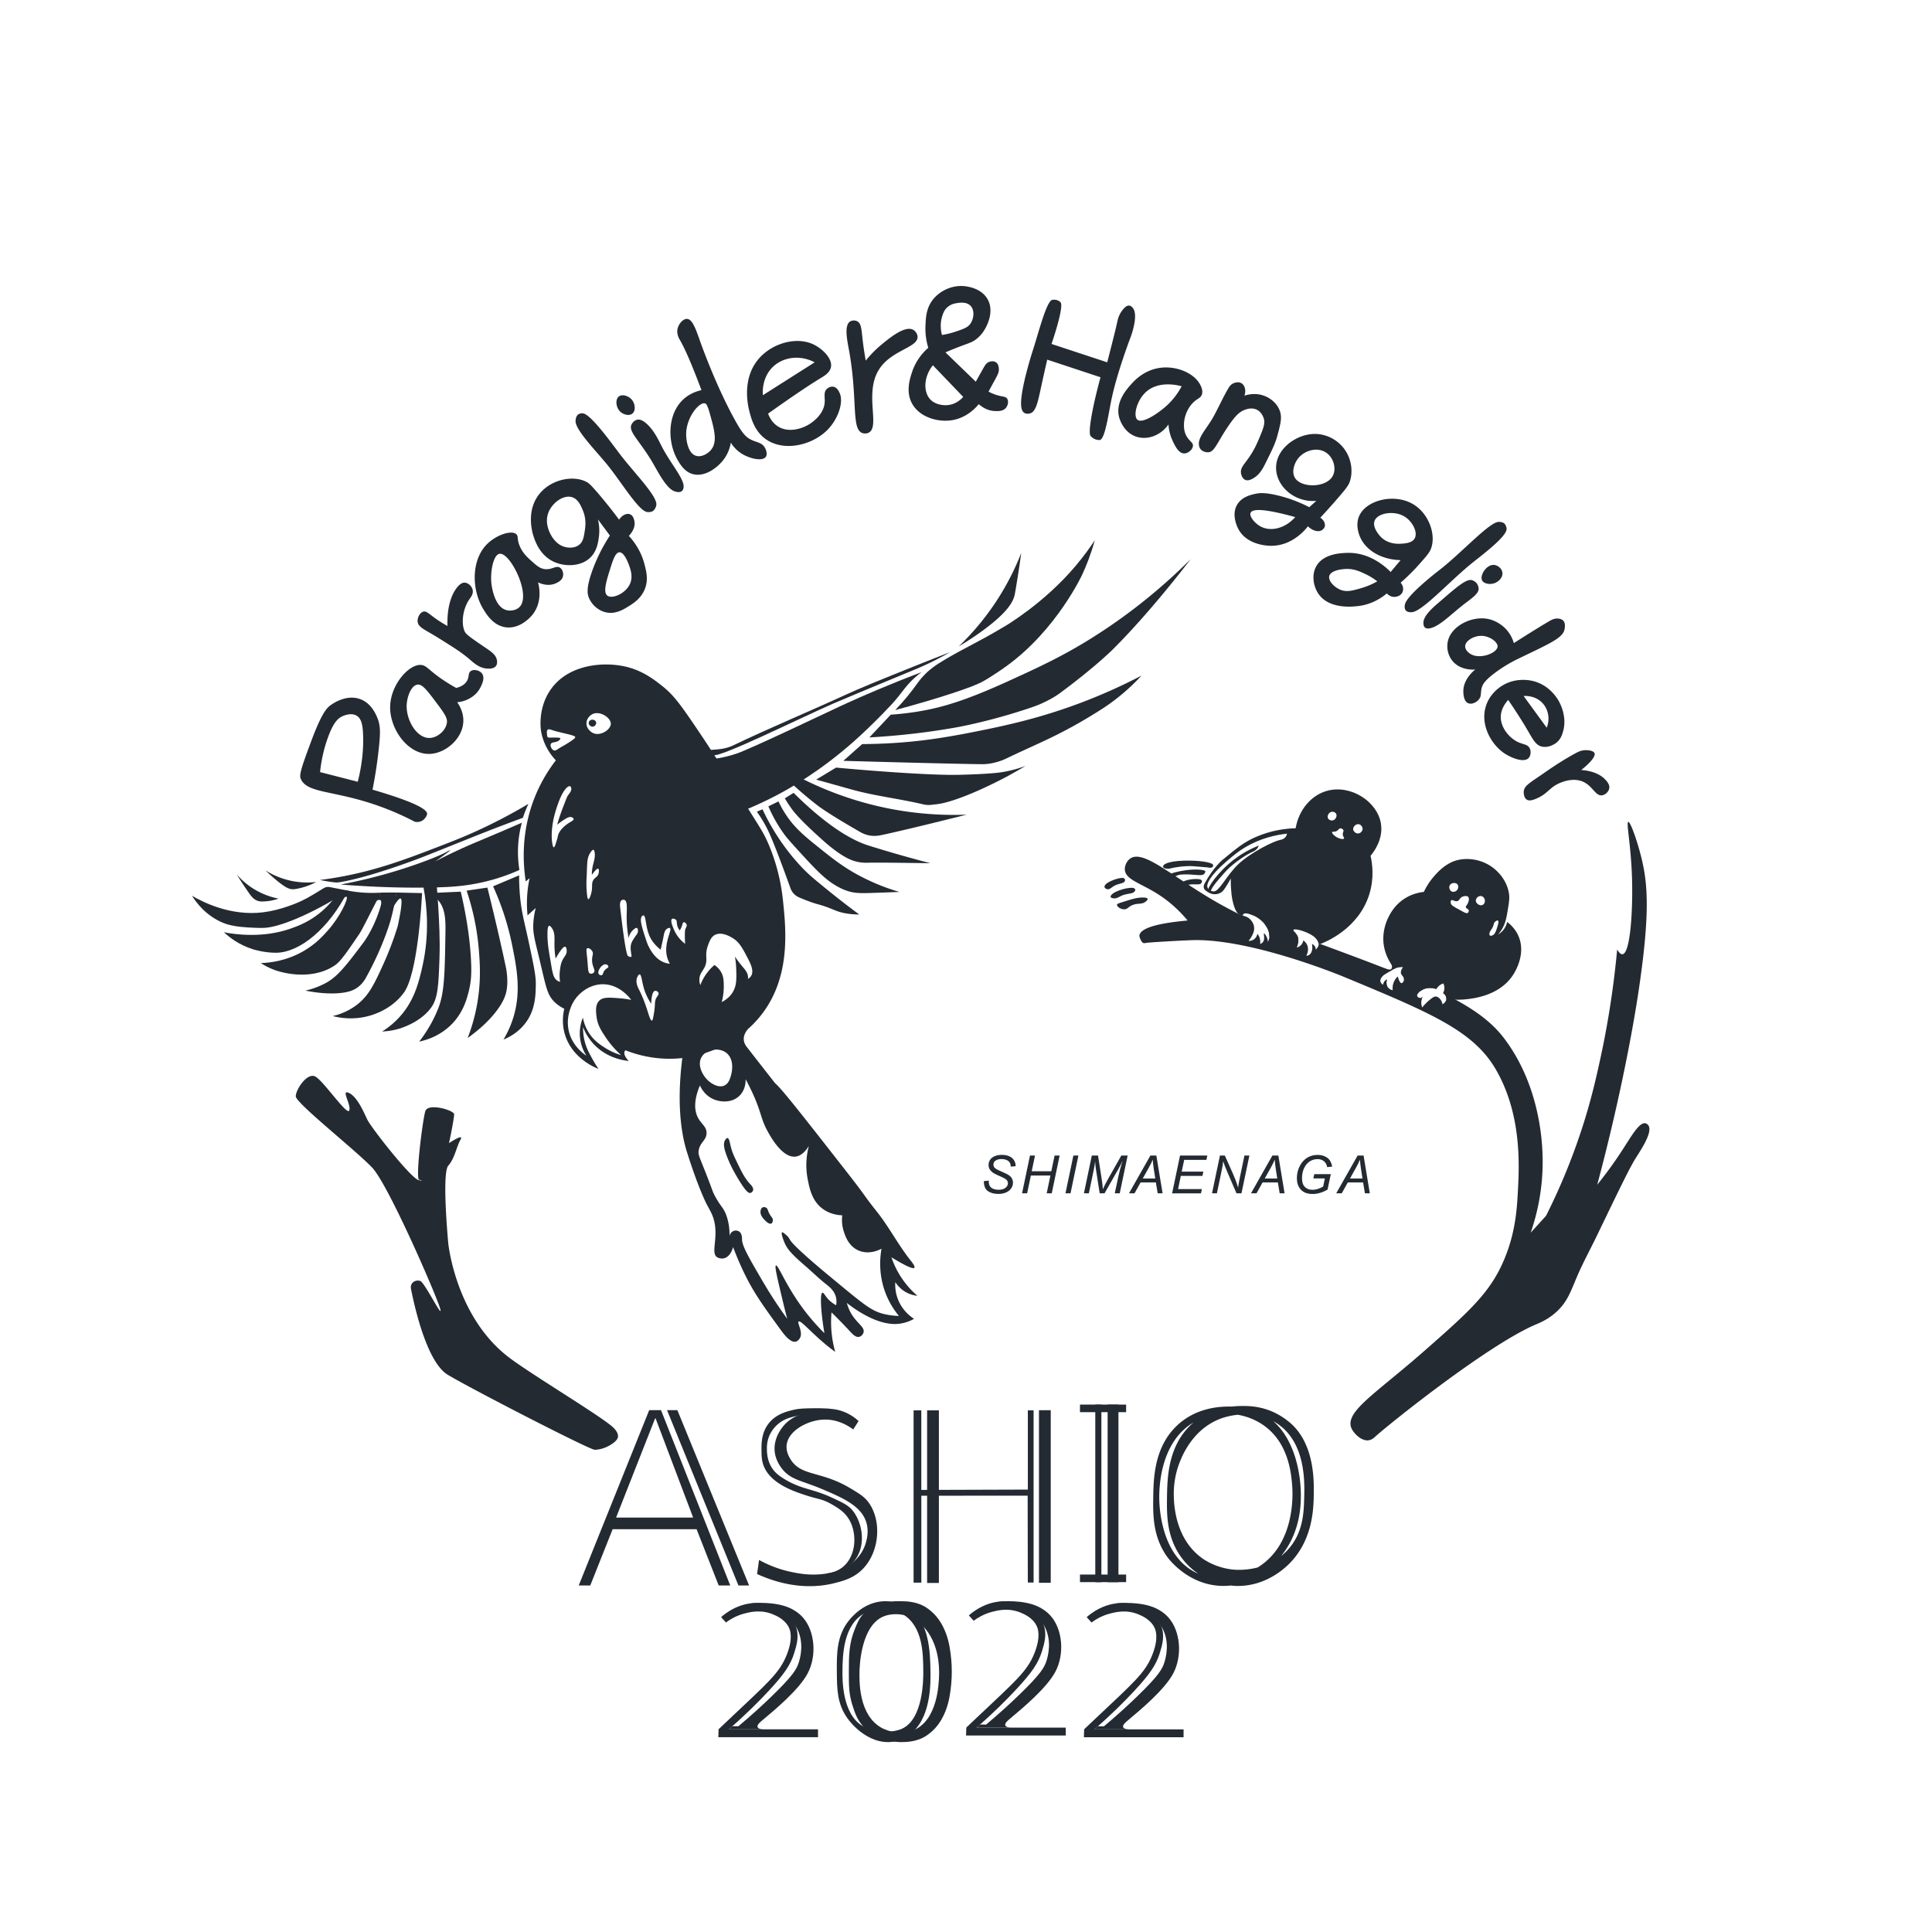 <svg xmlns="http://www.w3.org/2000/svg" viewBox="0 0 841.89 841.89"><defs><style>.cls-1{fill:#242a32;stroke-width:0}</style></defs><g id="_ベース" data-name="ベース"><path d="M137.33 469.07c-3.56-1.73-8.44 5.73-8.44 8.67s26.22 23.56 33.33 31.11c7.11 7.56 28 55.78 29.56 61.33 1.56 5.56-6.67-11.33-8.67-12-2-.67-4.59.75-4 3.56.59 2.8 6.01 31.31 16 37.33s61.78 32.67 64 32.67c4.24 0 7.78-2.67 7.78-2.67 1.99-1.38 2.32-2.4 2.4-2.98.05-.35.21-2.02-2.4-4.35-5.75-5.12-35.98-23.2-45.33-30.4-22.19-17.08-25.94-47.05-26.22-49.56 0 0-2.89-30.53 0-33.82s3.56-8.27 5.33-11.33-5.11 1.56-5.11 1.56c-.44 2.93 2.44-10.93 2.33-12.67s-11.44-5.07-12.56-1.29-4.05 26.72-2.89 29.73c.03.09 3.42 1 .04.3s-20.84-22.99-22.49-26.52-4.44-9.96-8-11.51 1.1 5.03.22 7.63-11.33-13.05-14.88-14.78ZM404 614.58h5.13v75.2H404v-75.2ZM452.74 614.52h5.13v75.2h-5.13v-75.2ZM339.04 620.54c-2.6 2.22-3.67 4.78-3.92 5.42-.97 2.46-.95 4.55-.92 5.83.03 1.29.13 4.31 1.83 7.29 1.46 2.56 3.52 4.07 5.75 5.42 7.67 4.63 11.94 4.06 20.5 8 4.86 2.24 7.29 3.36 9.17 5.62 4.65 5.64 6.23 16.33.21 22.75-4.12 4.39-9.9 4.78-11.73 4.82 1.73-.17 4.75-.73 7.4-2.91 5.9-4.87 6.3-14.84 2.5-20.92-1.99-3.19-4.86-4.87-7.38-6.33-3.99-2.33-6.07-2.25-10.83-3.79-5.47-1.77-15.8-5.12-18.83-12.96-.91-2.34-.93-4.5-.96-6.5-.04-2.95-.1-7.72 2.97-11.79 3.23-4.3 8.17-5.47 10.91-6.12 2.61-.62 4.82-.65 8.88-.71 3.22-.05 5.9.11 7.76.27-6.02 1.02-11.18 2.12-15.34 3.11-2.8.66-5.43 1.34-7.96 3.5ZM144.27 307.15c1.3-.92 6.97-4.63 12.73-2.49 4.7 1.75 6.68 6.36 7.33 7.89 1.5 3.49 1.43 6.59.89 12.11a198.49 198.49 0 0 1-2.89 19.44c19.85 5.8 23.99 8.9 23.78 10.67-.08.65-.89 2.26-2.44 3.01-1.15.55-2.29.43-2.9.32-3.79-1.99-9.99-5-18-7.67-18.41-6.14-29.22-4.79-31.78-11.22-.71-1.8.97-6.34 4.33-15.44 4.84-13.09 7.02-15.27 8.94-16.62Zm4.73 5.07c-1.97.99-3.76 2.84-6 8.89-1.31 3.53-2.84 8.72-3.52 15.34 5.47 1.4 10.94 2.81 16.41 4.21 2.24-8.74 2.5-15.7 2.33-20.33-.15-4.35-.7-7.18-2.78-8.44-2.56-1.56-6.04.13-6.44.33ZM198.78 299.78c1.65-.41 3.61-1.23 4.67-3 1.11-1.85.45-3.45 1.67-4.33 1.28-.92 3.78-.43 4.89 1 1.51 1.96-.1 5.04-.78 6.33-1.51 2.88-3.96 4.23-4.91 4.74-1.9 1.01-3.72 1.37-5.09 1.48 1.04 1.49 2.83 4.55 2.67 8.44-.31 7.41-7.54 13.66-14.33 14.07-9.66.59-17.71-10.68-17.56-20.51.15-9.77 8.4-18.88 13.67-18.22 2.5.31 3.37 2.7 11 7.56 1.7 1.08 3.14 1.9 4.11 2.44Zm-16.89-1.45c-2.74.42-4.49 5.21-4.67 8.78-.33 6.53 4.3 14.56 9.92 14.47 3.43-.05 7.16-3.2 7.61-6.68.27-2.14-1.29-4.28-4.42-8.46-4.21-5.63-6.32-8.44-8.44-8.11ZM182 270.89c.24 2.55 3.06 3.37 9.22 7.22 6.63 4.14 9.95 6.21 13.44 9.22 1.84 1.58 4.18 3.78 7.56 4 .76.05 2.9.21 3.89-1.11.69-.92.51-2.11.44-2.52-.43-2.56-2.88-3.99-5.88-6.04-5.01-3.42-7.52-5.13-8.13-6.42-1.74-3.67-.81-10.1 2.02-14.13.57-.8 1.72-2.22 1.44-3.89-.28-1.68-1.95-3.34-3.67-3.33-.43 0-1.81.11-3.67 2.78-3.44 4.94-3.8 11.9-3.68 16.11a53.94 53.94 0 0 1-6.21-4c-2.15-1.6-3.06-2.53-4.21-2.28-1.49.33-2.75 2.52-2.57 4.39ZM226.25 237.37c1.22 3.37 3.51 5.44 5.08 6.85 2.48 2.24 3.91 3.53 6.11 3.78 3.15.36 4.84-1.75 6.57-.63 1.14.74 1.6 2.44 1.31 3.74-.41 1.88-2.3 2.71-3.21 3.11-3.35 1.48-6.78-.02-7.67-.44.23.75 2.33 8.01-2.33 14-.4.51-5.19 6.48-11.78 5.56-5.4-.76-8.34-5.62-9.78-8-5.08-8.4-5.25-21.31 1.67-28.22 4-4 10.65-6.26 12.78-4.33.93.85.25 1.83 1.25 4.59Zm-8.54 3.95c-2.72.4-4.09 7.61-3.6 12.68.09.89 1.13 10.53 6.67 11.89 1.83.45 4.35.04 5.78-1.56 4.86-5.47-4.3-23.67-8.84-23.01Z" class="cls-1"/><path d="M269.78 226.44c1.33-2.03 3.37-2.9 4.78-2.33 1.43.58 1.78 2.45 1.89 3 .63 3.29-2.03 6-2.43 6.39 2.32 2.53 5.28 6.58 6.76 12.16.86 3.24 1.83 6.93.22 11-1.62 4.09-4.92 6.18-6.71 7.31-2.59 1.64-6.19 3.91-10.52 2.8-3.35-.86-6.06-3.48-7.22-6.44-.57-1.46-1.21-4.12 1.67-12 1.38-3.76 3.67-9.05 7.54-14.97-1.74-2.34-3.47-4.69-5.21-7.03.41 1.69.84 4.32.44 7.47-.28 2.21-.78 6.12-3.55 8.97-3.92 4.04-10.76 4.3-15.67 2.22-6.22-2.63-8.35-8.63-9.11-10.78-.44-1.24-3.96-11.71 2.78-19.44 5.38-6.17 14.79-7.75 20.33-4.67.78.43 1.6 1.02 5.44 5.56 3.76 4.43 6.65 8.21 8.56 10.78Zm-20.45-9.77c-3.65-1.18-8.3 2.18-10.11 6.11-2.64 5.74 1.42 11.3 1.78 11.78.7.92 2.4 3.18 5.46 3.85.57.13 3.69.81 5.99-1.07 1.62-1.33 1.92-3.19 2.33-5.78.31-1.94.81-5.32-.78-9.11-.87-2.09-2.07-4.94-4.67-5.78Zm20.56 24c-1.77.09-2.86 3.59-4 7.22-1.66 5.32-3.18 10.19-1.22 11.67 2.1 1.58 8.02-.89 9.89-5.22 1.31-3.04.24-6.08-.44-8-.25-.7-2.05-5.78-4.22-5.67ZM250.81 183.4c-.23 3.84 9.07 13.26 13.85 19.15 6.1 7.51 13.58 20.04 17.33 20.56 1.58.22 2.56-.44 2.56-.44s1.07-.72 1.43-2.48c.77-3.75-9.35-13.8-15.76-22.18-3.44-4.5-12.76-17.59-16.22-17.89-1.24-.11-2 .44-2 .44-1.06.77-1.16 2.31-1.19 2.85ZM275.56 180.22c-1.48 1.2-3.99.41-5.33-.89-1.84-1.78-2.22-5.27-.56-6.56 1.52-1.17 4.38-.24 5.78 1.56 1.3 1.68 1.7 4.6.11 5.89ZM277.67 182.89c-1.54.32-2.38 1.88-2.44 2-1.66 3.18 3.57 7.09 9.33 17 2.43 4.19 5.95 11.15 9.51 12.24.54.17 2.09.64 3.04-.13.66-.53.75-1.43.78-1.75.36-3.47-5.55-10.11-9.34-17.36-1.54-2.96-3.47-7.41-7-10.44-1.08-.93-2.46-1.85-3.89-1.56ZM296.34 148.27c-.39-.67-1.55-2.61-1.12-4.85.43-2.25 2.41-4.52 4.14-4.46 2.42.08 3.94 4.7 5.89 10.22 0 0 7.1 20.16 16 35.61 2.47 4.28 3.95 5.65 5.54 6.55 2.62 1.48 4.9 1.3 6.33 3.44.79 1.19 1.38 3.19.56 4.33-1.45 2-6.86.78-10.33-1.33-2.61-1.59-4.13-3.67-4.89-4.89-.27 1.64-.94 4.27-2.78 6.89-2.81 4-8.6 8.3-13.89 6.78-3.55-1.02-5.41-4.24-6.56-6.22-4.44-7.69-4.54-20.02 2.75-26.51 2.66-2.36 5.63-3.36 7.69-3.83-4.14-11.01-7.14-17.97-9.33-21.73Zm10.88 27.51c-2.59-.71-8.22 6.21-8.22 13.44 0 2.81.85 8.34 4.29 9.4 2.27.7 5-.76 6.49-2.51 3.01-3.55 1.48-8.97-.56-16.22-1.01-3.6-1.56-3.99-2-4.11ZM338.78 185.67c4.7 3.16 10.92 1.18 14.33-1.11.84-.57 5.65-3.79 6.22-8.78.29-2.54-.61-4.69.89-6.22.76-.78 2-1.27 3.11-1 1.62.39 2.36 2.24 2.67 3 1.6 3.98-.84 11.26-5.67 16-6.53 6.42-18.71 9.46-26.67 3.78-4.92-3.52-6.32-9.01-7.11-12.11-.51-2.01-3.78-14.84 4.89-23.78 5.97-6.16 15.96-8.78 23.11-5.33 3.77 1.82 8.21 6.03 7.56 9.78-.42 2.4-2.8 3.83-4 4.56-5.85 3.55-13.34 8.62-23.4 15.77.49 1.36 1.61 3.8 4.07 5.45Zm-1.89-25.89c-5.03 4.74-4.54 11.53-4.46 12.44 7.52-4.78 15.05-9.55 22.57-14.33-6.18-3.28-13.51-2.45-18.11 1.89ZM370.43 140.1c-2.65 1.7-1.27 8.13-.52 12.23 4.04 21.96.82 35.04 6.12 36.45.21.06 1.25.31 2.33-.15 5.45-2.35-1.9-17.09 4.63-27.55 5.43-8.7 17.44-9.57 16.83-14.58-.14-1.19-.96-2.24-1.83-2.75-3.55-2.07-10.26 3.45-13.67 6.25a49.141 49.141 0 0 0-7.07 7.15c-.72-4.06-1.16-7.41-1.43-9.81-.44-3.96-.55-6.43-2.25-7.33-.93-.5-2.26-.47-3.15.1ZM433.33 179.11c-3.29-.2-5.68-1.98-6.83-3-.97 1.21-5.27 6.31-12.5 7.11-5.98.67-13.64-1.65-16.72-7.67-2.56-5-.84-10.33.11-13.28 1.82-5.63 5.32-9.15 7.11-10.72-.64-2.13-1.4-5.49-1.22-9.61.15-3.46.32-7.29 2.83-10.83 3.16-4.45 9.21-7.3 15.16-6.28 1.29.22 6.6 1.11 9.11 5.61 3.12 5.58-.66 12.06-1.26 13.08-.44.75-1.63 2.74-3.91 4.42-1.64 1.21-2.85 1.52-6.33 2.83-1.59.6-3.97 1.52-6.89 2.78 4.41 4.26 8.81 8.52 13.22 12.78.66-1.2 1.73-3.11 3.11-5.56.92-1.63 1.47-2.57 2.63-3.04.16-.06 1.85-.72 3.12.2 1.08.79 1.16 2.23 1.19 2.83.08 1.51-.49 2.54-2.17 5.61-.32.58-1.1 2.01-2.33 4.28.88.48 2.22 1.12 3.94 1.61 2.36.67 3.47.48 4.13 1.41.77 1.07.44 2.92-.47 4.04-1.31 1.62-3.65 1.47-5.06 1.39Zm-20.44-45.28c-1.45 1.27-1.95 2.79-2.34 4.05-1.03 3.32-.54 6.34-.08 8.09 1.5-.23 3.69-.67 6.23-1.55 3.32-1.15 4.99-1.72 6.12-3.31 1.55-2.17 2.02-5.91.07-7.89-1.79-1.82-4.81-1.32-6.06-1.11-.84.14-2.47.43-3.94 1.72Zm-6.39 25.34c-4.17 5.32-4.14 11.81-1 15 2.58 2.61 6.68 2.42 7.11 2.39 4.21-.26 6.68-3.1 7.11-3.61-4.41-4.59-8.81-9.19-13.22-13.78ZM458.56 130.67c-2.51.39-5.96 14.22-8.56 22.22 0 0-5.99 18.5-4.94 24.61.08.48.31 1.81 1.33 2.44 1.04.64 2.36.23 2.56.17 2.53-.8 3.34-5.07 4.81-11.86.56-2.61 1.43-6.58 2.58-11.53 7.74 2.56 15.48 5.11 23.22 7.67-3.77 13.85-5.5 24.29-4.31 25.61.82.91 1.81 1.34 1.81 1.34s1.06.46 2.1.41c2.31-.11 3.85-11.21 5.08-17.25 2.27-11.16 7.59-25.35 8.5-27.75 0 0 3.45-9.11 1-12.42-.21-.28-.8-1.08-1.69-1.17-1.19-.12-2.2 1.09-2.81 1.83-1.73 2.13-2.2 4.43-2.25 4.67-.71 3.42-2.34 9.76-4.5 18.22-8.09-2.67-16.19-5.33-24.28-8 3.28-9.65 4.98-17.03 3.95-18.12-.46-.49-1.01-.77-1.01-.77s-1.11-.57-2.61-.33ZM515.92 185.25c.01.97.04 2.62.92 4.42 1.24 2.54 3.02 2.96 3 4.5-.02 1.63-2.02 3.43-3.83 3.42-2.52-.03-4.13-3.55-5.17-5.83a18.74 18.74 0 0 1-1.65-6.82c-3.4 4.87-9.22 6.97-14.1 5.32-5.87-1.98-7.41-8.35-7.5-8.75-1.46-6.51 3.31-11.82 5.42-14.17 1.42-1.58 5.47-5.96 12.17-7 7.31-1.13 14.79 2.18 17.5 6.75.45.75 1.79 3.02.99 4.99-.47 1.17-1.38 1.45-2.57 2.34-3.4 2.55-5.22 7.09-5.17 10.83Zm-16.84-14.17c-3.84 3.73-5.35 10.25-3.42 11.83 2.23 1.83 9.1-2.85 12.67-6.08 3.36-3.05 5.4-6.27 6.58-8.5-.59-.18-9.95-2.95-15.83 2.75ZM540.83 166.92c-1.52-.81-3.39.11-3.5.17-1.07.54-1.63 1.42-1.83 1.75-2.4 3.85-5.09 10.05-7.32 13.78-2.52 4.22-5.97 7.85-5.76 10.97.02.35.09 1.36.8 2.2.94 1.11 2.51 1.34 3.28 1.3 2.77-.13 3.78-4.1 8.75-11.42 3.17-4.67 5.01-6.36 7.42-7.17.92-.31 2.92-.94 4.92 0 2.31 1.09 3.03 3.55 3.17 4.08.39 1.48.2 2.96-1.33 6.67-1.61 3.89-2.71 6.53-5.1 9.99-2.27 3.28-3.83 4.6-3.57 6.84.02.16.31 2.36 1.87 3.03 1.31.57 2.77-.26 3.6-.75 2.67-1.57 3.99-4.03 5.26-6.58 2.81-5.67 4.22-8.51 5.1-11.78 1.49-5.52 2.26-8.35.88-11.52-1.47-3.37-4.4-4.97-5.21-5.39-4.63-2.44-9.17-.95-10-.67.89-2.35.11-4.69-1.42-5.5ZM588 210.33c-.66 1.72-2.56 3.92-6.33 8.25-2.61 3-4.83 5.4-6.33 7 1.56 1.04 2.3 2.64 1.92 3.92-.3.99-1.18 1.49-1.42 1.62-1.6.82-3.96.11-5.91-1.78-.74.99-6.6 8.57-16.08 8.5-1.45-.01-10.02-.25-13.94-6.8-.25-.42-3.65-6.29-.81-11.12 2.04-3.46 6.07-4.33 8-4.75 1.71-.37 4.13-.6 9.5.67 3.48.82 8.36 2.3 13.92 5.17 1.03-.92 2.06-1.83 3.08-2.75-9.27.75-16.92-5.92-17.5-13.5-.68-8.89 8.64-15.57 16.67-15.67 4.74-.06 9.73 2.17 12.92 6.42 3.44 4.59 3.99 10.49 2.33 14.83Zm-22.25-10.66c-1.78 2.21-3.01 5.95-1.5 8.5 2.72 4.6 13.87 4.5 16.58-.92 1.48-2.96.43-7.44-2.58-9.75-3.87-2.97-9.68-1.34-12.5 2.17Zm-20.76 23.74c-.77 1.57 1.77 4.55 4.17 5.92 4.35 2.47 10.76 1.09 15.25-4-14.46-4.01-18.66-3.48-19.42-1.92ZM618.23 246.13a86.532 86.532 0 0 1-7.9 7.79c1.13 1.21 1.42 2.92.75 4.25-.85 1.69-2.82 1.89-3.17 1.92-2.08.17-3.43-1.32-3.58-1.5-1.96 1.64-5.48 4.11-10.42 5.17-1.07.23-14.23 2.86-19.5-5.17-2.04-3.11-2.94-7.88-.92-11.67 3.07-5.75 11.09-5.94 13.75-6 9.91-.24 16.88 6.42 18.75 8.33 1.44-1.72 2.89-3.44 4.33-5.17-8.59-.21-15.6-4.47-17.92-10.75-.34-.92-1.79-4.83-.08-8.58 3.14-6.91 15.44-9.97 23.67-4.92 6.82 4.19 9.83 13.34 7.58 19.25-.69 1.83-2.25 3.57-5.35 7.05Zm-5.95-20.88c-4.55-2.97-11.91-1.79-13.28 1.67-1.18 2.96 2.38 6.7 2.67 7 3.28 3.38 7.81 3.07 8.92 3 1.77-.12 4.69-.31 5.83-2.25 1.56-2.64-.88-7.29-4.13-9.42Zm-25.27 22.67c-2.07.01-7.1.54-7.76 3.08-.56 2.18 2.31 5.04 5.08 6.08 2.58.96 4.93.31 8.42-.67 3.24-.9 5.75-2.14 7.42-3.08-1.14-.88-2.87-2.08-5.17-3.17-2.26-1.07-4.77-2.26-7.99-2.24ZM652.89 227.44c-4.07.32-15.98 13.38-25.14 20.56-1.88 1.47-14.79 11.41-15.55 15.46-.08.44-.32 1.71.39 2.54.73.86 2.11.79 2.6.77 4.52-.21 16.62-13.63 26.31-21.44 4.21-3.4 15.36-11.68 15.01-14.99-.16-1.53-1.01-2.26-1.01-2.26s-.9-.77-2.61-.64ZM651 246.17c1.6.11 3.37 1.44 3.67 3.25.36 2.2-1.64 4.02-3.33 4.67-2.02.77-4.74.31-5.5-1.17-1.12-2.19 1.91-6.98 5.17-6.75ZM643.42 254.08s-.71-.85-1.92-1.25c-2.58-.86-7.55 3.73-14.42 9.62-2.44 2.09-6.78 5.77-6.81 8.89 0 .41-.02 1.56.73 2.16.21.17.89.64 2.58.18 4.11-1.11 9.13-6.35 14.42-10.43 3.07-2.37 6.51-4.57 6.33-6.83-.12-1.39-.91-2.34-.91-2.34ZM639.75 306.42c-1.98-.87-2.06-4.1-2.08-5-.13-5.01 3.94-8.65 5.17-9.67-.37.04-6.65.62-10.17-4.08-1.91-2.55-2.32-5.72-1.75-8.25 1.52-6.73 10.55-11.18 17.67-9.67 4.43.94 7.31 4.01 7.75 4.5 2.08 2.28 2.96 4.68 3.33 6 7.66-4.93 13.46-8.43 15.71-9.73.63-.37 2.17-1.23 3.95-.93.4.07 1.23.21 1.83.83 1.15 1.18.71 3.29.58 3.92-.79 3.79-6.98 6.33-20.31 12.79-1.26.61-5.16 2.52-9.61 5.79-4.84 3.56-5.71 5.33-6.08 6.58-.69 2.29 0 3.74-1.33 5.33-1.08 1.28-3.13 2.26-4.67 1.58Zm6-29.34c-3.38-.13-7.24 2.1-7.29 4.56-.03 1.78 1.93 3.08 2.21 3.26 4.13 2.66 11.63-.28 11.91-3.07.2-2.04-3.39-4.62-6.83-4.75ZM653.99 312.89c.2 4.49 3.9 9.02 8.03 10.71 1.95.8 3.7.84 4.53 2.4.73 1.37.51 3.44-.56 4.44-2.1 1.98-7.52-.16-10.67-2.33-5.76-3.99-10.54-12.74-7.67-20.89 1.71-4.86 5.42-7.42 6.44-8.11 6.49-4.35 13.49-2.49 14.44-2.22 5.98 1.69 9.22 6.08 10.56 8.33.52.89 3.85 6.71 2.11 13.22-.4 1.5-1 3.62-3 5.22-.14.11-3.11 2.42-6.33 1.67-3-.7-4.07-3.63-7.33-9-1.86-3.06-4.3-6.92-7.33-11.33-1.28 1.42-3.39 4.29-3.23 7.89Zm9.94-9.59c3.36 4.6 6.71 9.2 10.07 13.81 1.48-3.69.79-7.86-1.78-10.67-3.2-3.5-7.74-3.19-8.29-3.14ZM694.78 328.11c-.61-1.21-3.49-1.22-3.78-1.22-1.82 0-3.18.69-3.67.94-6.21 3.19-13.77 8.51-13.77 8.51-6.72 4.72-9.43 5.91-9.58 8.68 0 .14-.11 2.49 1.3 3.41 1.02.66 2.41.31 3.95-.32 4.59-1.87 5.6-4.2 8.79-6.07.49-.29 5.94-3.38 10.99-1.71 5 1.65 6.08 6.8 9.22 6.22 1.45-.27 2.82-1.66 3.03-3.1.21-1.47-.82-2.7-1.48-3.46-3.14-3.62-8.45-4.29-10.74-4.45.56-.43 6.79-5.34 5.74-7.44ZM316.02 496.72c-1.03 1.65-.46 4 .73 7.12 1.16 3.07 2.58 6.01 5 10 3.26 5.37 4.41 6.17 5.25 6 .53-.11 1.02-.63 1.17-1.17.29-1.09-.86-2.26-1.33-2.76-2.34-2.49-3.78-5.47-5.75-9.58-1.29-2.68-2.02-4.21-2.6-6.52-.45-1.82-.73-3.82-1.48-3.89-.45-.05-.85.61-.98.8ZM331.42 527.67c-.27 1.76 1.12 3.25 1.67 3.83.38.41 2 2.15 3 1.67.63-.3.69-1.33.69-1.42.05-1.06-.73-1.32-1.61-3.08-.7-1.39-.61-2.01-1.33-2.42-.04-.02-.87-.47-1.58-.08-.66.36-.79 1.19-.83 1.5ZM417.78 281.67A113.472 113.472 0 0 0 445 241c-.47 3.51-1.21 8.78-2.33 15.33-.32 1.88-.48 2.82-.58 3.18-.69 2.54-2.56 7.13-14.55 15.78-2.39 1.73-5.68 3.97-9.76 6.38ZM137.79 384.33c-1.71.93-4.17 2.04-7.29 2.73-1.55.34-2.34.51-3.33.42-1.22-.12-2.83-.59-7.5-4.57-1.04-.88-2.42-2.11-4-3.64 2.47 1.56 6.56 3.71 12.03 4.72 4.07.75 7.58.63 10.1.34ZM121.39 391.58c-2.28.81-4.21 1.07-5.52 1.17-1.51.11-2.48.17-3.59-.21-1.79-.62-2.8-1.98-3.87-3.5-1.5-2.13-3.29-4.8-5.23-7.99 1.38 1.6 3.23 3.43 5.65 5.15 4.78 3.41 9.51 4.78 12.56 5.39ZM139.42 383.46c.96-.12 2.41-.32 4.17-.58 18.51-2.82 32.35-8.08 48.08-14.15 5.91-2.28 11.28-4.36 18.42-7.72 8.2-3.85 15-7.63 20.19-10.72-.57 1.2-1.12 2.5-1.65 3.89-.28.74-.54 1.47-.78 2.19-.78.28-1.94.71-3.34 1.23-.72.27-5.7 2.12-11.17 4.25-7.27 2.84-18.2 7.28-28.06 11.19 0 0-21.77 8.65-36.64 11.29-.66.12-1.32.18-1.32.18l-.49.04c-.66.05-3.54-.31-7.42-1.08ZM329.83 353.71c2.85 4.03 4.61 7.55 5.67 9.96 3.27 7.42 8.94 23.33 8.94 23.33.13.37.46 1.26 1.22 2.17 1.02 1.21 2.24 1.75 2.83 2 4.64 1.99 7.39 2.72 7.39 2.72 7.53 2.02 8.05 3.5 13.72 4.28 2.03.28 3.73.33 4.83.33-3.56-2.62-8.66-6.47-14.67-11.39-4.14-3.39-6.27-5.11-8.39-7.17-1.47-1.43-7.22-7.11-12.97-16.11a94.809 94.809 0 0 1-6.12-11.17c-.82.35-1.64.69-2.46 1.04Z" class="cls-1"/><path d="M339.22 349.22c-1.46.72-2.93 1.44-4.39 2.17 1.3 3.01 3.36 7.16 6.56 11.67 1.57 2.22 3.84 4.69 8.37 9.64 7.27 7.95 10.68 11.08 15.13 13.58 1.79 1 3.06 1.52 4.17 1.89 3.47 1.15 6.23 1.09 10.78.94 5.46-.17 9.61-.34 12.08-.44a92.178 92.178 0 0 1-15.92-6.3c-8.18-4.14-13.25-8.25-21.21-14.67-5.69-4.59-8.86-7.68-11.79-11.92-1.79-2.59-3-4.92-3.78-6.56Z" class="cls-1"/><path d="M345.83 345.5c-1.28.8-2.56 1.59-3.83 2.39.65 1.1 1.63 2.68 2.94 4.5 1.04 1.44 3.51 4.73 13.56 13.72 1.49 1.33 6.06 5.39 10.5 7.72 1.2.63 2.62 1.25 4.39 1.67 2.28.53 4.09.46 4.72.44 3.5-.11 13.49.02 27.31.22-2.87-.75-7.12-1.88-12.25-3.33-7.46-2.12-13.63-4.03-15.06-4.5-4.95-1.62-15.67-6.33-32.28-22.83ZM355.67 339.72c5.17 1.44 10.33 2.89 15.5 4.33 10.24 2.86 20.9 4.01 31.24 6.48 2.15.51 4.11.09 4.37.07 0 0 2.02-.14 4.12-.62 11.71-2.71 28.49-11.93 28.5-11.93 1.74-.96 4.35-2.41 7.5-4.28-1.97.73-4.88 1.68-8.5 2.39-2.11.42-4.74.81-11.78 1.16-1.24.06-7.13.35-11.95.34-8.46-.02-26.61-.99-50.33-3.17l-8.67 5.22ZM375.71 324.25c-2.74 2.43-5.47 4.86-8.21 7.29 32.89.94 56.87 1.47 60.75 1.46 2.82 0 5.42-.75 5.42-.75 2.64-.65 4.51-1.56 5.25-1.92 13.39-6.46 22.72-9.77 39.08-20 2.68-1.68 4.17-2.68 5.67-3.75a90.62 90.62 0 0 0 13.75-12.17c-9.29 4.84-17.32 8.27-23.19 10.58-20.45 8.06-37.3 11.47-51.22 14.22-12.44 2.46-20.5 3.37-23.22 3.67-6.36.7-14.51 1.32-24.07 1.36ZM203.33 388.11c3.02-.44 6.04-.89 9.06-1.33.43 1.72 4.56 18.17 8.11 34.97 0 0 1.4 6.62-.19 11.61-.42 1.31-1.02 2.76-2.2 4.64-4.03 6.41-10.27 11.43-14.33 14.33a78.63 78.63 0 0 0 3.44-11.33c2.62-11.67 1.94-20.99 1.44-27.11a107.96 107.96 0 0 0-5.33-25.78Z" class="cls-1"/><path d="M214.89 386.22c3.78-1.59 7.56-3.19 11.33-4.78-.02 2.15.04 5.54.44 9.67.68 6.88 1.8 10.26 3.89 20.06 1.99 9.32 2.98 14.05 2.94 17.58-.06 5.05-.22 11.27-4.42 16.92-3.15 4.24-7.23 6.34-9.67 7.33 1.02-1.71 2.39-4.25 3.58-7.5 4.46-12.17 2.34-23.2.08-34.17-1.31-6.39-3.67-15.15-8.19-25.11ZM226.33 379.11c-.66-4.2-.98-9.56 0-15.61.29-1.79.66-3.45 1.08-5-6.44 2.8-11.69 5.04-15.36 6.58-4.37 1.84-6.28 2.62-9.31 3.97-5.64 2.52-10.14 4.79-13.08 6.33 2.7-1.88 4.43-3.16 5.49-3.97.38-.29 1.05-.8.99-.88-.08-.12-1.69.78-1.94.92-2.6 1.43-11.01 4.79-20.56 7.75-9.09 2.82-17.69 4.82-25.15 6.25 10.57.83 26.17 1.7 42.61 1.21 6.1-.18 12.61-.59 20.67-2.56a84.111 84.111 0 0 0 14.56-5ZM200.78 388.56c1.82 7.78 4.23 20.03 4.56 32.33.08 2.93.06 6.67-1.11 11.22-.84 3.29-2.3 8.73-6.89 13.67-5.3 5.71-11.77 7.5-14.67 8.11 4.42-5.69 6.93-10.98 8.38-14.69 2.65-6.78 2.79-15.51 3.06-32.98.08-5.29.05-11-3.89-14.67-1.37-1.28-2.85-1.96-3.9-2.34l14.45-.66Z" class="cls-1"/><path d="m184.5 386.42 5.83-.33c.18 2.12.42 5.2.64 8.91.4 6.71.82 14.13.53 22.75-.39 11.52-.66 17.36-3.72 21.47-3.6 4.82-8.99 7.16-10.61 7.86-4.31 1.87-8.2 2.32-10.67 2.42 1.66-1.03 4-2.67 6.42-5.08 7.56-7.55 9.65-16.48 11.26-23.83 2.91-13.24 2.01-25.23.32-34.17ZM142.36 386.53c-.65.12-1.1.39-1.25.47-3.2 1.89-6.3 3.98-9.67 5.56-1.86.87-9.08 4.06-16.89 5-14.22 1.71-26.31-4.55-30.89-7.22 1.79 2.86 6.06 8.77 13.78 11.89 4.34 1.76 10.67 1.9 12.22 2 0 0 2.67.17 5.22.11 6.45-.14 20.46-5.65 36.94-16.19-3.96-.8-6.91-1.36-8.06-1.58-.22-.04-.75-.15-1.42-.03Z" class="cls-1"/><path d="M97.58 406.25c2.21 2.06 6.42 5.46 12.67 7.42 0 0 5.06 1.59 10.25 1.5 10.09-.18 22.87-10.43 31.17-27.06-1.97 1.05-3.94 2.09-5.92 3.14-1.09 1.44-2.73 3.4-5 5.42-5.52 4.91-11.06 6.91-14.17 8-12.22 4.27-24.33 2.47-29 1.58Z" class="cls-1"/><path d="M149.68 391.38c.87-.67 1.21-.7 1.35-.6.9.65-2.76 8.65-8.28 14.81-2.12 2.37-5.16 5.71-10.17 8.67-7.47 4.41-14.74 5.28-18.92 5.42 1.4.91 3.46 2.09 6.1 3.05 1.13.42 15.14 5.31 26.15-2.05 2.46-1.65 5.17-5.62 10.58-13.58 1.35-1.99 3.39-6.31 7.75-14.75.74-1.43 1.34-2.6 1.74-3.38-4.7.31-9.56.07-14.51-.89-.24-.05-.47-.09-.71-.14-.36 1.15-.73 2.3-1.09 3.45ZM183.92 389.17c-.2 4.06-1.9 35.37-8 43.5-.76 1.02-1.58 1.92-1.58 1.92-5.28 5.79-11.88 7.65-13.83 8.17-6.91 1.85-12.73.73-15.5 0 2.56-.61 6.38-1.85 10.16-4.65 5.59-4.14 8.04-9.44 12.23-18.75 1.7-3.78 3.86-9.06 5.87-15.6 0 0 2.7-11.66 1.31-12.22-.36-.15-1.2.37-3.47 4.06.58-2.22 1.17-4.44 1.75-6.67 3.69.08 7.39.17 11.08.25Z" class="cls-1"/><path d="M165.75 392.25c.56.38.42 1.59.08 2.75-2.78 9.51-7.33 15.56-7.33 15.56-7.44 9.9-11.27 14.9-16.34 17.69a34.773 34.773 0 0 1-9.08 3.42c2.88.58 10.32 1.9 16.92.83 2.07-.34 3.82-.87 5.5-2 2.34-1.58 3.51-3.63 4.09-4.68 7.89-14.25 10.83-25.57 10.83-25.57.71-2.72 1.62-6.6 2.42-11.33-2.28.01-4.56.03-6.84.04-.8 1.29-1.6 2.58-2.41 3.88.38-.26 1.56-1 2.17-.58ZM345.33 341.75c4.36 4.02 8.23 7.16 11.17 9.42 0 0 4.45 3.45 18.25 11.33.71.41 2.18 1.23 4.25 1.58 2.04.35 3.7.08 4.58-.08 3.44-.65 17.95-4.06 37.67-9-7.94.3-17.31 0-27.67-1.58-18.85-2.89-33.93-8.97-44.5-14.33l-3.75 2.67ZM388.17 311.42c-3.11 3.31-6.22 6.61-9.33 9.92 15.63-.87 28.67-2.71 38.58-4.5 0 0 14.98-2.7 32.33-8.67 2.1-.72 4.37-1.63 6.83-2.92.73-.38 3-1.5 5.58-3.42 14.87-11.01 22.5-18.58 22.5-18.58 15.82-15.7 31.04-35.49 34.17-39.58-14.59 14.58-28.69 25.05-39.92 32.33-14.45 9.38-25.72 14.51-39.93 20.99-18.45 8.4-28.55 11.29-38.15 12.93-5.22.89-9.61 1.3-12.67 1.5Z" class="cls-1"/><path d="M403.04 293.88c-1.99 2-3.18 3.72-3.92 4.75-1.85 2.59-4.71 6.27-9 10.79 19.28-5.17 33.31-9.91 37.62-12.17 2.31-1.21 4.58-2.75 4.58-2.75s3.31-2.08 6.33-4.28c21.93-15.89 32.99-39.93 32.99-39.93 1.51-3.28 3.62-8.35 5.43-14.87-1.87 2.83-4.66 6.8-8.42 11.25-13.73 16.28-30.61 26.13-30.67 26.17-12.87 7.72-19.96 10.56-28.92 16.25-1.25.8-3.55 2.28-6.04 4.79ZM311.83 330.58c4.58 7.33 9.17 14.67 13.75 22 3.21-1.34 7.75-3.35 13.02-6.12 4.52-2.38 18.43-9.98 33.56-23.46 8.15-7.26 14.3-13.88 14.33-13.92 5.41-5.41 6.69-8.27 10.25-11.96 1-1.04 2.6-2.57 4.83-4.21-2.36.89-5.75 2.19-9.81 3.81-13.17 5.26-22.95 9.79-25.44 10.94-8.88 4.14-39.14 18.61-45.33 20.72-3.04 1.04-6.11 1.67-6.11 1.67-1.26.26-2.32.43-3.06.53ZM308.28 326.83c.88 0 2.24-.05 3.89-.25 0 0 3.79-.08 7.28-1.75 16.06-7.69 32.52-14.5 48.7-21.92 7.19-3.29 14.61-6.28 29.47-12.26 6.51-2.62 12.11-4.81 16.43-6.49-1.72 1-4.25 2.41-7.38 3.96-3.87 1.92-6.87 3.16-7.86 3.57-20.75 8.6-31.13 12.89-35.64 14.86-14.47 6.31-50.06 24-52.25 22.44-.38-.27-.83-.67-.83-.67-.76-.61-1.38-1.13-1.81-1.5Z" class="cls-1"/><path d="M235.73 318.31c-.11-.71-1.43-10.07 4.49-18.19 7.84-10.75 22.86-11.78 32.22-9.67 7.45 1.68 12.48 5.62 15.84 8.25 4.85 3.8 7.6 7.38 14.49 17.52 8.37 12.31 11.82 18.07 23.33 36.33 5.37 8.52 6.54 10.31 8.22 14 1.21 2.65 5.44 12.31 6.83 25.47 1.42 13.43 3.73 35.23-10.94 52.09-12.74 14.64-30.6 16.72-33.33 17-10.96 1.11-19.72-1.62-24.33-3.44-.15.14-.26.3-.33.44-.52 1.05.25 2.7 1.78 4.22-2.34-.24-9.33-1.25-14.94-7-2.72-2.78-4.2-5.73-5-7.78-.03 3.6.68 6.33 1.28 8.06.74 2.12 1.7 3.85 2.83 5.89 1.01 1.81 1.93 3.26 2.61 4.28-1.43-.55-11.64-4.7-14.67-15.22-1.32-4.6-.77-8.64-.22-11-1.01-.48-2.49-1.31-3.96-2.66-3.43-3.15-3.87-6.39-6.48-17.34-2.49-10.45-3.39-12.91-3-17.89.2-2.53.64-4.6 1-6-1.19 1.07-2.37 2.15-3.56 3.22-.23-2.2-.34-4.74-.22-7.56.14-3.31.59-6.23 1.11-8.67-.56.48-1.11.96-1.67 1.44-1.14-7.29-2.24-21.29 3.93-36.72 2.7-6.74 6.11-12.08 9.18-16.06-1.64-1.73-5.42-6.2-6.49-13.03Zm2.94-.35c-.5.4-.39 1.31-.25 2.62.02.17.06.48.29.67.18.15.4.16.5.17.81.04 3.22-.12 4.46.08.16.03.43.08.5.26.1.26-.3.64-.44.77-1.22 1.15-3.12.7-3.65 1.57-.49.79.25 2.54 1.34 2.91.81.27 1.19-.43 3.58-1.74 0 0 3.77-2.07 5.33-3.48.13-.12.37-.35.33-.6-.04-.25-.35-.39-.5-.46-1.59-.69-6.4-1.57-9.04-2.42-1.15-.37-1.95-.74-2.46-.33Zm16.88-2.82c-.04 2.15 1.65 3.77 3.04 4.36 3.19 1.35 7.56-1.58 7.58-4.1.03-2.65-4.71-5.76-7.91-4.25-1.24.58-2.67 2.06-2.71 4Zm-12.77 44.25a89.34 89.34 0 0 1 2.56-7.61c1.2-3.12 1.8-4.68 2.11-5.11.67-.93 1.76-2.11 1.47-3.28-.03-.12-.15-.63-.53-.77-.47-.18-1.06.32-1.28.5-3.31 2.79-5.72 13-5.72 13-.2.83-1.45 6.31-.78 11 .08.53.31 2.09.72 2.11.22.01.46-.4 1.06-2.28.83-2.62.64-2.7 1-3.56 1.17-2.77 4.35-4.7 4.9-5.03.76-.46 1.73-.94 1.67-1.5-.05-.4-.62-.69-1.02-.79-.79-.2-1.53.13-2.83.93-.89.56-2.05 1.34-3.33 2.39Zm16.33 12c-.08-.48-.2-.98-.5-1.06-.54-.14-1.32 1.16-1.56 1.56-1.42 2.38-1.13 4.79-1.44 10.78-.04.68-.17 3.18.11 6.39.18 2.03.39 2.75.67 2.78.38.04.81-1.21 1-1.76 1.18-3.6.05-4.9 1.23-6.68.8-1.2 1.71-1.2 2.17-2.61.28-.88.31-2.04-.11-2.22-.34-.15-1.07.29-2.78 2.67 0-1.72.22-3.1.44-4.06.41-1.76 1.12-3.59.78-5.78Zm11.79 20.89c-.99.64-.72 2.68-.63 3.41.27 2.2 2.27 20.29 3.4 20.92.32.18.67.28.67.28.24.07.53.15.67.11.69-.2-1.04-3.85.38-6.6.18-.36.83-1.49 1.73-2.73.39-.53.82-1.08.88-1.89 0-.1.07-1.15-.43-1.39-.52-.25-1.34.54-1.72.89-.55.51-1.46 1.55-1.94 3.44-.76-4.21-.87-7.58-.83-9.89.05-2.93.37-6.09-.94-6.67-.38-.17-.88-.1-1.22.11Zm8.99 6.83c-1.33 1.04-.27 4.52.96 8.37.81 2.52 1.21 3.79 1.73 4.8.91 1.77 3.05 5.94 7.32 7.28.82.26 1.53.35 2 .39-.44-.76-1.15-2.18-1.44-4.06-.9-5.72 2.58-10.81 1.44-11.5-.32-.19-.81.08-1.1.24-1.13.62-1.39 2.06-1.67 3.5-.25 1.28-.65 3.19-1.24 5.71-2.87-2.24-4.21-4.49-4.89-6.06-1.77-4.06-1.45-8.77-2.63-8.87-.2-.02-.35.1-.48.21Zm12.94 1.33c-.86.67.44 3.69.83 4.61 1.03 2.4 2.41 3.95 3.11 4.67.68.69 1.31 1.2 1.78 1.56-.08-1.26-.11-2.32-.11-3.11-.01-1.68-.01-2.54.17-3.11.33-1.07.8-1.45.61-2.11-.19-.64-.89-1.19-1.33-1.06-.41.12-.39.76-.89 2-.28.7-.58 1.23-.78 1.56-.52-.64-.91-1.35-1.11-2.17-.29-1.18-.01-1.88-.56-2.44-.45-.47-1.31-.7-1.72-.39Zm-53.55 3c-.63.15-.72 1.99-.72 3.56 0 4.3.6 7.42 1.22 11.06.99 5.8 1.23 8.26 3.28 9.39.39.22.75.33 1 .39-.33-2.13-.22-3.91-.06-5.11.24-1.74.43-3.16 1.32-4.75.76-1.35 1.55-1.98 1.62-3.36.04-.7-.09-1.88-.61-2.06-.53-.18-1.65.62-4.22 5.17-.43-2.76-.51-5.02-.5-6.67.02-2.4.26-4.61-1.11-6.61-.19-.28-.76-1.11-1.22-1Zm16.61 9.78c-.64.32-.22 1.62.17 6.45.23 2.84.22 4.2 1.05 4.55.51.22 1.27.03 1.67-.44.91-1.08-.92-2.62-.78-5.78.08-1.71.67-2.42.11-3.44-.49-.9-1.63-1.63-2.22-1.33Zm6.33 11.72c.64-.22.44-1.04 1.22-2.06.79-1.01 1.68-1.07 1.67-1.67 0-.42-.47-.81-.89-.94-1.12-.35-2.53.94-3.11 2.17-.19.41-.66 1.41-.17 2.06.28.36.83.59 1.28.44Zm15.42.98c-.84 2.15.39 4.48.86 5.41 3.71 7.29 4.46 13.64 5.61 13.39.3-.06.46-.95.78-2.72.84-4.63.12-5.56 1.22-7.33.46-.75 1.05-1.33.85-1.97-.19-.6-1-1.05-1.57-.92-1.36.31-1.57 4.08-1.61 5.61-.91-1.33-2.08-3.31-2.93-5.88-1.21-3.65-1.25-6.83-2.12-6.9-.54-.04-1.02 1.15-1.08 1.31Zm33.92-18.53c-1.67.87-2.31 2.58-3 4.44-1.79 4.8.26 6.25-1.63 9.86-.88 1.69-2.01 2.66-2.15 4.81-.08 1.15.16 2.12.39 2.78.59-1.56 1.57-3.62 3.22-5.72 1-1.27 2.03-2.28 2.94-3.06.84.57 2.11 1.62 3.01 3.31.97 1.82 1.01 3.47 1.05 5.64.03 1.72-.1 4.23-.89 7.22 2.97-1.54 4.34-3.49 4.94-4.56 1.56-2.73 1.49-5.53 1.39-9.5-.06-2.4-.33-4.38-.57-5.76.95 1.42 1.78 2.5 2.35 3.21 1.84 2.3 3.13 3.45 3.33 5.44.05.45.02.83 0 1.06.42-.25.99-.66 1.39-1.33 1.34-2.23-.27-5.37-1.89-8.44-2.05-3.89-3.43-6.5-6.61-8.28-1.12-.63-4.55-2.54-7.28-1.11Zm-56.05 52.62c-.87-1.36-2.19-3.8-2.67-7.12-.64-4.39.52-7.87 1.17-9.44.28 1.52.9 3.84 2.39 6.28 2.22 3.64 5.16 5.55 7.28 6.89 1.55.98 3.89 2.25 7 3.17-3.2-2.87-5.35-5.68-6.72-7.72-1.93-2.89-3.55-5.36-4-8.94-.26-2.08-.67-5.3 1.22-7.11 1.64-1.57 4.29-1.37 8.94-1 2.1.16 3.8.46 4.93.7-.36-.52-5.13-7.11-12.87-6.81-5.15.21-8.62 3.35-9.5 4.17-2.81 2.62-3.85 5.57-4.28 6.83-.58 1.7-1.38 4.92-.67 8.72 1.29 6.89 6.61 10.62 7.79 11.4Z" class="cls-1"/><path d="M256.53 314.99c-.03.9.98 1.84 1.97 1.63.84-.17 1.46-1.13 1.25-1.92-.24-.94-1.54-1.34-2.38-.92-.41.2-.82.66-.84 1.22ZM325.9 448.46c-.78.91-1.9 2.55-1.79 4.54.09 1.64.99 2.82 1.39 3.33 8.13 10.43 12.2 15.64 12.33 15.75 2.98 2.57 12.24 14.42 30.76 38.11 10.25 13.11 6.77 9.31 13.52 17.81 5.35 6.73 9.31 14.49 14.67 21.22.58.73 2.12 2.65 1.67 3.22-.7.88-5.74-1.95-10-4.56.87 2.58 2.35 6.03 4.89 9.67 2.2 3.15 4.54 5.48 6.44 7.11-1.06-.11-2.49-.38-4.03-1.08-3.12-1.41-4.86-3.72-5.61-4.87-.1 1.64-.04 4.31 1.08 7.29 1.9 5.05 5.63 7.76 7.09 8.7-1.47.82-3.97 1.96-7.22 2.21-.84.07-2.92.16-5.97-.58-7.14-1.75-13.79-6.73-16.11-8.56.87 3.14 2.18 5.23 3.22 6.56 2.27 2.91 4.45 4.25 4.1 6.13-.19 1-1.06 1.9-1.99 2.09-1.5.31-2.94-1.29-4.11-2.56-1.76-1.91-4.33-4.61-7.89-8.11-.21 2.37-.28 5.23 0 8.44.3 3.42.94 6.38 1.61 8.78-1.32-.96-3.35-2.51-5.72-4.56-5.61-4.85-9.36-9.27-10.22-8.67-.82.57 2.32 4.94.33 7.56-.26.34-.76 1-1.57 1.2-2.34.58-5.17-3.21-6.54-5.09-8.23-11.26-12.28-16.92-16.67-26.33-1.03-2.21-2.52-5.56-4.11-9.78-.05.2-1.03 4.24-4 4.89-1.1.24-2.21-.04-2.89-.44-2.92-1.74.32-7.76-1.22-15.22-.67-3.22-1.82-4.93-3.44-8 0 0-3.51-6.63-8.56-22.67-1.76-5.6-4.84-18.55-2.02-40.93 9.53-4.2 19.06-8.4 28.59-12.61Zm-16.79 22.87c.44.35 3.7 2.97 6.51 1.71 2-.9 2.61-3.24 3.04-4.93.19-.73 1.43-5.86-1.67-8.89a5.8 5.8 0 0 0-1.56-1.11c-2.86-1.43-7.38-.84-9.44 2.11-2.61 3.72.32 8.87 3.11 11.11ZM305 473c-2.93 6.95-2.22 11.14-1.04 13.67 1.44 3.08 3.9 4.05 3.93 7 .03 3.27-2.9 3.98-3.44 7.78-.24 1.64.19 2.39 2.56 8.33 3.78 9.5 3.27 9.05 4.56 11.44 2.52 4.71 3.77 4.98 5 8.56 1.2 3.48 1.38 6.61 1.33 8.78.03-.14.35-1.55 1.67-2.11.87-.37 1.88-.26 2.56.22 1.25.89 1.22 2.92 1.22 3.44.04 2.88 3.02 8 9 18.22 2.62 4.48 6.13 10.08 10.67 16.33-.55-2.16-1.31-5.17-2.17-8.78-2.25-9.46-3.37-14.19-2.72-14.44 1.02-.4 4.3 9.03 12.67 19.94a92.68 92.68 0 0 0 8.44 9.56c-1.34-8.06-1.52-12.45-1.5-14.72 0-.77.05-2.75.67-2.89.48-.11.98.98 1.94 2.17.8.99 2.04 2.2 4 3.28.15-.83.27-2.08-.07-3.49-.71-2.92-2.94-4.62-4.49-5.84-3.17-2.51-6.05-5.36-9.11-8-5.78-4.99-7.68-7.19-8.89-10.11-.11-.26-1.63-3.97-1-4.33.24-.14.73.26 1.22.67 1.02.84 1.53 1.26 2.22 2.56 1.57 2.91 15.67 14.56 15.67 14.56 16.89 13.95 19.72 16.67 26.22 18 2.36.48 4.34.61 5.61.64a35.241 35.241 0 0 1-5.61-9.36c-3.44-8.5-2.65-16.21-2-19.94-.65.36-5.28 2.83-10 .78-4.37-1.89-5.8-6.34-6.44-8.33-.94-2.91-.84-5.47-.67-7-1.9-.08-5.31-.5-8.44-2.78-4.83-3.5-5.87-9.1-6.67-13.33-1.03-5.53-.4-10.44.56-14.11-1.22 1.99-3.17 4.32-5.8 4.63-5.91.69-11.23-9.28-12.42-11.52-2.83-5.3-2.44-7.89-6.6-16.8a104.07 104.07 0 0 0-2.73-5.42c.03.84.06 4.43-2.56 7.11-3.17 3.25-8.13 3.01-11.33 1.67-3.89-1.63-5.57-5.04-6-6ZM606.81 421.06c-1.31-1.97-3.71-5.71-4-11.06-.05-1-.21-5.42 2.19-10.24.79-1.58 2.61-5.21 6.76-7.98 3.5-2.34 6.93-2.93 8.69-3.11.83-1.76 2.2-4.23 4.42-6.78 1.6-1.85 3.84-4.24 7.17-5.94 4.5-2.3 10.38-2.07 15.11.11 5.66 2.61 9.7 8.01 10.44 13.56.28 2.11-.1 4.22-.83 8.44-.49 2.86-1.06 4.84-2.28 6.86-.61 1.01-1.22 1.77-1.67 2.28.59-.34 1.39-.9 2.14-1.78a8.412 8.412 0 0 0 1.81-3.69c1.44 1.1 3.66 3.13 5 6.33 3.28 7.84-1.67 15.61-2.39 16.72-5.86 9.12-17.34 10.33-20.56 10.67-13.24 1.39-26.03-5.38-32-14.39Zm28.3-33.45c.41-.64.49-1.59.04-2.18-.74-.99-2.8-.83-3.41.39-.39.78-.18 1.98.67 2.53.93.61 2.16.13 2.71-.73Zm10.68 6.82c.93-.24 1.4-1.35 1.25-2.22-.12-.72-.71-1.64-1.67-1.75-1.14-.13-2.27.94-2.26 2 .02 1.22 1.55 2.26 2.68 1.97Zm-13.58-.87c.19.96.92 1.34 5.16 3.64.94.51 1.71.93 2.22.6.32-.21.51-.7.42-1.1-.16-.69-1.01-.68-1.22-1.29-.2-.6.52-.91.96-2.09.12-.32.71-1.89-.04-2.55-.57-.5-1.73-.33-2.47 0-1.31.59-1.18 1.65-2.22 1.9-1.11.27-2.03-.74-2.6-.34-.41.29-.24 1.11-.21 1.23Zm19.37 8.02c-.74.61-.53 1.2-1.12 2.46-.6 1.26-1.28 1.64-1.42 2.79-.04.31-.03.62.17.79.32.29.96.05 1.08 0 1.12-.43 1.59-1.83 2.08-3.38.35-1.11.88-2.77.38-3.08-.37-.23-1.12.38-1.17.42Zm-39.79 25.15v-.1c-.06-1.16-1.11-1.67-1.29-2.38-.15-.59-.09-1.48.88-2.79-.98-.06-2.16.03-3.38.54-.14.06-.27.12-.4.19.72.96 1.57 1.98 2.59 3.02.54.55 1.08 1.06 1.61 1.52Zm17.15 1.83c-.42.12-1.12.39-1.81.98-.64.54-1.01 1.13-1.21 1.5-1.05-.35-3.44-.97-5.75.12-.35.17-.67.36-.96.56 1.65.83 3.67 1.7 6.03 2.4 1.82.54 3.5.89 5 1.12.01-.17 0-.35-.02-.54-.18-1.09-1.12-1.73-1.42-1.92.21-.36.61-1.18.61-2.29 0-.89-.28-1.58-.46-1.94Zm-.25 4.21" class="cls-1"/><path d="M603.06 422.01c.09-.23 2.38 1.04 3.23.19.78-.78-.3-2.7.05-2.86.39-.18 2.01 2.02 1.53 2.67-.13.17-.35.17-1.21.69-.13.08-.24.15-.32.2-.09.06-.15.1-.2.13-.82.51-3.18-.78-3.08-1.01ZM481.33 386.64c-.1-.34.05-.66.11-.78.86-1.79 7.28-3.91 8.36-3.14.33.23.42.53.42.53.11.36-.06.69-.11.81-.39.79-1.97.89-3.5 1.47-2.33.89-2.88 2.28-4.17 1.94-.17-.04-.94-.27-1.11-.83ZM483.97 390.83c-.11-.34.21-.72.36-.89 1.73-2.01 8.59-3.71 9.94-2.83.1.07.39.25.44.56.08.4-.29.78-.42.92-.85.89-2.54.73-4.44 1.31-2.2.66-2.83 1.74-4.56 1.56-.26-.03-1.18-.13-1.33-.61ZM489.89 396.25c1.54 0 1.63-1.11 3.75-1.92 2.44-.92 3.88-.06 5.62-1.45.21-.17.96-.77.82-1.22-.12-.37-.79-.48-1.36-.53-2.7-.23-5.6.72-7.64 1.36-3.5 1.1-4.28 1.24-4.33 1.78-.09.82 1.56 1.98 3.14 1.97ZM509.98 378.43c1.62-.46 6.56-1.26 10.27-.95 3.89.32 5.84.48 5.94.5.44.1 1.69.39 2.22-.22.2-.22.27-.54.25-.72-.16-1.44-6.87-2.17-12.69-2-7.78.22-8.98 1.9-9.08 2.24-.11.35 0 .61 0 .61.13.3.48.46.96.57 1.16.25 2.12-.02 2.12-.02ZM513.38 381.35c.74-.25 1.43-.27 2.82-.32 3.33-.11 7.21.72 8.19.06.43-.29.66-.71.66-.71.1-.18.23-.5.21-.66-.11-.72-3.94-1.15-8.67-.49-2.77.38-6.93 1.28-6.89 2.06.02.34.86.61 1.44.67.86.08 1.38-.31 2.24-.6ZM515.33 384.61c.09-1.25 7.8-2.36 8.42-.86.15.37-.1.97-.44 1.28-.35.31-.79.33-1.54.34-1.85.02-1.88-.04-2.54 0-1.57.09-1.98.5-2.83.17-.34-.13-1.08-.52-1.06-.92Z" class="cls-1"/><path d="M718.17 490.25c-.11-.14-.47-.59-1.08-.75-2.7-.69-6.12 5.48-10.25 11.83-2.44 3.76-6.01 8.94-10.83 14.94 2-7.48 4.73-18.11 7.67-30.94 6.32-27.62 9.31-46.69 10-51.17 5.53-35.93 4.33-48.98 1.67-60-1.9-7.84-4.92-16.2-5.83-16-.99.22 1.28 10.28 1.67 25.33.35 13.47-.77 31.96-4.17 32.33-.52.06-1.28-.29-2.33-2.06-1.78 19.29-4.68 35.4-7.33 47.56-1.84 8.43-4.16 18.94-8.67 32.44a270.032 270.032 0 0 1-15 36.06l-6.67 7.33c2.56-7.42 5.61-19.16 5.17-33.67-.18-6.06-1.24-30.8-17-51.33-5.62-7.33-13.96-13.23-26.19-19.26.35.23 1.07.82 1.23 1.8.18 1.15-.49 2.35-1.67 2.92a4.2 4.2 0 0 0-.79-1.96c-.24-.32-.94-1.25-1.96-1.38-.68-.08-1.3.21-2.54 1.21-.95.76-2.22 1.91-3.54 3.54-.17-.45-.35-1.07-.38-1.83-.06-1.5.49-2.64.79-3.17-.04.08-.41.75-1.12.83-.65.08-1.32-.35-1.46-.83-.27-.95 1.41-2.28 2.62-2.88 1.55-.76 3.08-.68 4.01-.54-2.09-.95-4.22-1.9-6.4-2.84-2.33-1.01-4.64-1.98-6.91-2.9.09.07.93.69.93 1.75 0 .84-.52 1.77-1.04 1.79-.6.03-1.25-1.19-1.67-2.92a7.13 7.13 0 0 0-1.92 3 6.984 6.984 0 0 0-.29 3c-.37-.06-1.15-.25-1.79-.9-.9-.93-1.13-2.42-.59-3.81-.23.07-.51.2-.79.42-.84.66-.97 1.65-1 1.92-.25-.14-.98-.58-1.17-1.38-.23-.97.48-1.82.92-2.33.42-.5 1.26-.99 2.92-1.96.32-.19.59-.34.78-.45-9.11-3.6-19.56-7.49-31.56-11.92.01.1.02.2.02.3 0 .64-.27 1.47-1.28 2.44 0-.26-.03-.67-.22-1.11-.41-.91-1.22-1.29-1.44-1.39.46 2.2-.06 4.14-1.31 4.86-.25.15-.62.29-1.14.31.15-.27 1.39-2.6.28-4.87-.45-.93-1.13-1.5-1.57-1.81-.07.37-.24 1.06-.77 1.73-.76.97-1.76 1.29-2.11 1.39.57-1.32.99-2.96.5-4.61-.07-.24-.15-.45-.25-.65-6.24-2.27-10.68-3.78-14.27-5.04 1.5 1.86 2.38 4.08 2.01 6.19-.13.72-.37 1.27-.55 1.62-.03-.48-.14-1.23-.51-2.06-.31-.68-.9-1.65-1.17-1.56-.38.13.57 2.22-.44 3.61-.4.54-.94.81-1.28.94.09-.59.17-1.72-.32-2.97-.25-.63-.57-1.12-.85-1.47-.05.24-.38 1.8-1.83 2.61-.85.48-1.68.47-2.06.44.45-.49 1.05-1.24 1.56-2.28.47-.97 1.01-2.09.89-3.56-.21-2.43-2.08-3.86-2.32-4.04-.95-.7-1.84-.88-2.5-1.05-1.21-.31-3.02-1.32-6.68-3.25-22.11-11.67-36.21-26.09-42.5-21.67-1.55 1.09-2.49 3.23-2.33 5 .39 4.33 7.27 5.8 15.17 11 3.34 2.2 7.72 5.63 12.17 11-17.02 1.51-20.69 4.33-21 6.5-.1.74.95 3.04 1.59 3.26.19.06.39.09.39.09.48.06.85-.08.9-.09.69-.22 17.75-1.2 21.46-1.23 25.96-.17 64.67 15.98 64.67 15.98 37.54 15.59 56.32 23.38 66.17 40.17 11.44 19.49 10.31 41.96 9.8 52.17-.44 8.68-1.03 20.54-7.3 33.71-6.05 12.72-15.28 20.97-33.49 36.96-20.91 18.36-34.1 26.12-32 33.17.7 2.34 4.27 6.13 7.5 5.83 1.5-.14 2.55-1.13 2.89-1.44 5.24-4.86 48.98-40.04 70.19-49.06 1.83-.78 6-2.43 9.92-6.42 3.99-4.07 5.32-8.12 8-14.42 2.53-5.95 5.67-11.64 8.48-17.46 9.67-20.05 14.51-30.07 17.03-34.07 2.65-4.18 7.72-11.74 5.48-14.55Z" class="cls-1"/><path d="M601.78 359c-1.5-9.68-13.09-17.16-23.33-14.44-7.08 1.88-12.5 8.35-13.86 16.36-3.93.09-10.31.73-17.42 3.83-5.08 2.22-8.19 4.78-14.42 9.92 0 0-4.09 3.37-7.81 10.28-.21.39-.58 1.16-.36 1.97.22.81.93 1.26 1.62 1.71.56.36 1.6 1.03 3.12 1.04.36 0 1.58 0 2.77-.77.7-.45 1.11-.97 1.73-1.9.68-1 1.56-2.4 2.5-4.17-.03 2.81.14 5.17.33 6.92 0 0 .75 6.89 3.13 8.6.14.1.29.19.29.19.57.32 1.11.45 1.48.51.02-.21.07-.5.27-.71.82-.88 3.19.17 4.06.5 3.78 1.43 7.4 5.45 7.24 9.26 3.88 1.75 8.16 2.78 12.52 2.95.16-.87.18-1.79-.09-2.71-.58-1.97-2.16-2.64-1.94-3.11.32-.7 3.93.17 6.76 1.57 2.31 1.14 3.37 2.27 3.93 3.51.14.32.23.6.28.79.24.09.49.18.73.27 2.1-.79 16.62-6.53 21.35-21.58 2.24-7.13 1.36-13.43.58-16.86 1.13-1.35 5.6-7 4.53-13.92Zm-41.5 5.64c-.81 1.1-2.23 1.33-2.56 1.39-2.68.51-12.68 5.4-18.14 10.58-5.18 4.91-8.29 12.02-10.75 11.83-1.35-.1-2.08-.83-2.08-.83s-.43-.43-.63-1.05c-.38-1.13.71-4.71 8.63-11.45 3.02-2.56 4.88-4.14 7.89-5.92 6.55-3.86 13.11-5.37 18.19-5.92-.06.34-.19.86-.56 1.36Zm20.5-7.15c-.73.16-1.6-.14-2-.74-.7-1.04.18-2.77 1.5-3 .68-.12 1.48.16 1.86.71.71 1-.04 2.74-1.36 3.03Zm1.64 7.3c-1.09-.64-2.15-1.74-1.92-2.2.18-.35.89.06 1.88-.42.92-.45.97-1.14 1.67-1.21.53-.05 1.14.29 1.34.76.24.56-.28.89-.27 1.79.01 1.09.77 1.51.56 1.87-.3.49-1.98.16-3.25-.58Zm9.33-1.6c-1.09.01-1.94-.93-2.08-1.7-.2-1.12 1.04-2.4 2.2-2.36 1.09.04 2.02 1.22 1.89 2.24-.1.78-.88 1.81-2.01 1.82Z" class="cls-1"/><path d="M548.5 368.47c-5.12 2.04-8.73 4.49-11 6.25-7.03 5.47-11.78 12.64-11.01 13.51.07.08.36.3.66.25.47-.08.71-.79.76-.94.62-1.71 5.67-7.24 6.42-8.04 3.58-3.84 9.43-7.45 11.39-8.25.35-.14 1.64-.64 2.39-1.89.21-.35.32-.67.39-.89Z" class="cls-1"/></g><g id="_文字" data-name="文字"><path d="M282.9 614.48h5.14l30.17 76.4h-5.03l-9.63-24.5h-36.59l-9.74 24.5h-5.03l30.71-76.4Zm19.15 46.83-16.37-43.23h-.21l-17.01 43.23h33.6ZM371.78 622.89c-1.92-1.44-6.85-4.69-13.36-4.26-6.78.45-14.87 4.86-15.62 10.96-.37 3.05 1.2 5.56 1.83 6.54 4.69 7.26 13.22 4.79 25.88 12.38 4.18 2.5 6.27 3.76 8.17 6.46 5.55 7.9 4.6 21.12-2.62 28.63-3.91 4.07-8.55 5.29-12.54 6.29-14.13 3.54-26.88-.92-33.61-3.99.29-2.05.57-4.09.86-6.14a50.096 50.096 0 0 0 14.29 5.29c3.45.7 9.32 1.84 16.46.38 2.23-.46 4.1-.84 6.38-2.04 1.64-.87 7.59-4.31 9.5-11.46.34-1.28 1.28-4.79.08-8.62-2.24-7.17-10.45-10.67-19.04-14.33-9.29-3.96-13.99-4.02-17.92-9.29-2.4-3.22-2.82-6.12-2.92-7-.65-5.8 2.83-10.27 4.23-11.81 3.23-3.56 7.55-4.83 11.02-5.85 2.77-.82 4.83-.99 5.46-1.04 1.71-.13 4.73-.33 8.33.83 3.58 1.15 6.07 3.1 7.49 4.43-.78 1.22-1.56 2.44-2.33 3.67ZM398.1 614.58h3.37v34.67l46.42-.15v-34.52h2.51v75.02h-2.52l-.07-37.85-46.33.03v37.88h-3.37v-75.08ZM482.66 612.06h4.71v77.38h-4.71v-77.38ZM562.92 680.24c-1.61 1.79-10.44 11.18-24.19 10.85-1.88-.05-15.58-.63-24.17-12.75-6.18-8.71-6.13-18.27-6.03-25.65.12-8.2.31-21.43 9.53-30.93 8.8-9.06 20.3-9.08 23.75-9.09 2.17 0 7.91.04 14 3.1 1.15.58 4.76 2.47 7.88 5.65 8.95 9.12 8.84 23.7 8.81 28.59-.05 6.54-.14 19.76-9.59 30.24Zm-49.42-41.49c-.52 1.46-2.21 6.57-2 13.42.1 3.34.58 18.61 12.58 27 1.07.75 6.19 4.21 13.75 4.83 1.6.13 14 .95 22.85-8.15 7.24-7.44 7.48-16.78 7.65-23.52.17-6.69.62-24.07-12.11-32.21-10.25-6.55-22.05-2.72-23.55-2.21-13.42 4.59-18.07 17.72-19.17 20.83Zm43.17 41.08c-2.41 2.56-10.71 11.36-23.78 11.25-14.59-.13-23.25-11.24-24.3-12.71-6.21-8.69-6.16-18.22-6.06-25.57.12-8.17.31-21.36 9.58-30.83 8.85-9.04 20.41-9.05 23.88-9.06 2.88 0 8.41.11 14.07 3.09 15.94 8.4 16.72 31.14 16.78 34.13.09 4.39.37 18.52-10.17 29.71Zm-34.51 5.93c12.32 5.32 24.59-1.94 25.87-2.72 16.7-10.23 15.29-32.68 15.05-35.62-.42-5.28-1.53-19.5-13.58-27.08-8.38-5.27-19.16-5.51-27.5-1.5-16.79 8.07-16.94 30.19-16.83 34.58.07 2.83.62 25.27 17 32.34ZM290.67 614.48l31.11 76.4h4.64l-31.25-76.4h-4.5zM477.28 612.06h2.66v77.38h-2.66v-77.38Z" class="cls-1"/><path d="M470.61 612.06h20.11v3.3h-20.11v-3.3ZM470.61 686.13h20.11v3.3h-20.11v-3.3ZM428.73 514.68l2.16-.2-.02.57c0 .64.15 1.22.44 1.75.29.53.77.94 1.45 1.22s1.47.43 2.4.43c1.32 0 2.32-.29 3.02-.86.69-.58 1.04-1.24 1.04-1.98 0-.52-.18-.99-.55-1.42-.37-.42-1.4-.99-3.07-1.71-1.29-.56-2.18-.99-2.65-1.29-.74-.49-1.29-1.02-1.64-1.59-.35-.57-.53-1.23-.53-1.96 0-.85.23-1.61.7-2.29s1.14-1.2 2.04-1.56 1.9-.54 3.03-.54c1.34 0 2.47.22 3.39.67.92.45 1.59 1.05 2 1.8.42.75.62 1.46.62 2.14 0 .07 0 .18-.01.34l-2.12.17c0-.46-.04-.83-.12-1.09-.15-.46-.38-.84-.7-1.16s-.75-.57-1.3-.76c-.55-.19-1.17-.29-1.85-.29-1.2 0-2.13.27-2.8.81-.51.41-.76.96-.76 1.64 0 .4.11.77.31 1.08.21.32.59.63 1.13.94.39.22 1.31.65 2.77 1.29 1.18.52 2 .94 2.45 1.23.6.4 1.06.88 1.38 1.44s.48 1.21.48 1.93c0 .89-.27 1.71-.81 2.47-.54.75-1.29 1.33-2.25 1.75s-2.06.62-3.29.62c-1.87 0-3.39-.41-4.57-1.22-1.18-.81-1.77-2.27-1.78-4.39ZM445.37 520l3.45-16.46h2.19l-1.43 6.84h8.54l1.43-6.84h2.2L458.31 520h-2.2l1.62-7.76h-8.52l-1.63 7.76h-2.2ZM464.29 520l3.45-16.46h2.19L466.49 520h-2.2ZM472.33 520l3.44-16.46h2.71l1.66 10.67c.22 1.4.36 2.74.43 4.03.46-1.11 1.22-2.61 2.29-4.5l5.77-10.2h2.75L487.94 520h-2.17l1.72-8.01c.4-1.85.97-3.92 1.71-6.22-.47 1.07-1.06 2.22-1.75 3.46L481.32 520h-2.12l-1.65-10.56c-.15-.97-.26-2.09-.33-3.38-.19 1.45-.37 2.59-.55 3.44l-2.19 10.5h-2.15ZM491.97 520l9.33-16.46h2.59l2.72 16.46h-2.13l-.8-4.74h-6.66l-2.64 4.74h-2.42Zm6-6.44h5.45l-.64-4.13c-.25-1.64-.4-3.01-.46-4.1-.37.94-.92 2.06-1.64 3.36l-2.71 4.87ZM510.76 520l3.45-16.46h11.88l-.39 1.88h-9.68l-1.08 5.12h9.43l-.39 1.88h-9.43l-1.19 5.73h10.37l-.39 1.86h-12.57ZM528.15 520l3.45-16.46h2.13l2.77 6.18c.85 1.89 1.52 3.47 2.01 4.76.29.75.61 1.76.99 3.03.2-1.38.46-2.82.76-4.29l2.02-9.68h2.15L540.99 520h-2.18l-4.09-9.51c-.73-1.68-1.29-3.16-1.7-4.44-.11 1.07-.33 2.38-.65 3.94L530.28 520h-2.14ZM545.13 520l9.33-16.46h2.59l2.72 16.46h-2.13l-.8-4.74h-6.66l-2.64 4.74h-2.42Zm6-6.44h5.45l-.64-4.13c-.25-1.64-.4-3.01-.46-4.1-.37.94-.92 2.06-1.64 3.36l-2.71 4.87ZM572.31 513.51l.39-1.86h7.21l-1.4 6.71c-.91.57-1.94 1.03-3.1 1.39-1.16.36-2.3.54-3.42.54-2.4 0-4.19-.72-5.37-2.17-1-1.22-1.49-2.79-1.49-4.71s.44-3.78 1.31-5.4 1.97-2.82 3.3-3.59c1.33-.78 2.81-1.16 4.43-1.16 1.17 0 2.22.21 3.14.63s1.64.99 2.13 1.7.85 1.63 1.07 2.77l-2.16.24c-.23-1.13-.71-2-1.44-2.6-.73-.6-1.67-.9-2.81-.9s-2.3.32-3.33.97-1.86 1.62-2.48 2.93c-.62 1.31-.93 2.79-.93 4.45s.41 2.91 1.22 3.75c.82.85 1.94 1.27 3.38 1.27s2.97-.47 4.62-1.41l.74-3.54h-5.01ZM582.27 520l9.33-16.46h2.59l2.72 16.46h-2.13l-.8-4.74h-6.66l-2.64 4.74h-2.42Zm6-6.44h5.45l-.64-4.13c-.25-1.64-.4-3.01-.46-4.1-.37.94-.92 2.06-1.64 3.36l-2.71 4.87ZM389 759c-8.41 1.19-16.03-5.05-19.78-10.33-4.45-6.28-4.5-12.74-4.56-20.22-.06-7.85-.12-15.89 5.56-22.67 1.14-1.36 6.43-7.67 14.92-8.03 1.18-.05 5.95 0 10.58 2.79 9.31 5.64 9.58 19.8 9.73 27.01.12 5.88.43 21.96-9.73 28.8-3.06 2.06-5.96 2.53-6.72 2.64Zm-5.11-4.44c.23.02 5.38.45 9.11-1.22 9.49-4.27 9.36-22.07 9.33-25.22-.06-7.53-.15-19.46-8.89-24.67-4.76-2.84-11.3-3.2-16.36-.63-9.72 4.95-9.89 18.65-9.97 25.3-.04 3.39-.23 18.75 8.78 24 1.63.95 4.5 2.12 8 2.44Z" class="cls-1"/><path d="M392.97 759.15c-2.48 0-11.18-.38-17-7.04-2.57-2.94-3.51-5.91-4.5-9-1.56-4.86-1.59-8.61-1.58-14.67 0-7.01.06-12.26 2.56-18.44 1.15-2.86 1.9-4.71 3.73-6.68 5.39-5.8 13.67-5.63 16.8-5.57 2.1.04 6.74.14 10.71 2.79 2.79 1.86 5 4.27 6.66 7.22s2.8 6.25 3.44 9.89c.64 3.64.96 7.24.96 10.79s-.32 7.15-.96 10.79c-.64 3.64-1.78 6.94-3.44 9.89s-3.87 5.36-6.66 7.22c-4.15 2.77-9.07 2.79-10.71 2.79ZM398 754c10.6-4.34 11.1-20.21 11.22-24.11.12-3.71-.14-13.79-6.65-20.9-2.78-3.03-5.45-4.16-6.13-4.44-3.85-1.55-8.1-1.42-11.03-.33-10.21 3.78-10.82 21.62-10.87 24.1-.09 4.38-.39 19.12 9.74 24.67.44.24 7.04 3.73 13.71 1ZM321.78 752.22c8.89-9.44 17.78-18.89 26.67-28.33" class="cls-1"/><path d="M313.11 753.56c.94-.89 2.62-2.49 4.73-4.48 16.9-15.96 21.79-20.02 24.94-27.85 2.99-7.45 1.48-11.01 1-12-1.75-3.59-5.44-5.12-7-5.78-5.32-2.22-10.25-.91-12.44-.33-3.72.98-6.42 2.7-8 3.89l-2.11-2.33c1.09-.99 8.52-7.53 18.44-5.89 1.26.21 11.05 1.97 14.06 9.72 1.64 4.24.47 8.23-.61 11.73-1.63 5.28-4.41 9.35-11.44 16.89-4.11 4.41-9.81 10.14-17.11 16.44h38.89v3.44h-43.44c.04-1.15.07-2.3.11-3.44Z" class="cls-1"/><path d="M327.11 698.66c1.38-.13 10.71-.93 17.22 2.12 1.49.7 3.71 1.95 5.65 4.18 5.11 5.87 6.05 16.62 1.92 24.32-3.77 7.03-13.91 15.52-20.01 20.61-.52.44-2.09 1.73-1.78 2.67.23.7 1.43.92 2.22 1h-14.78l1.53-1.35c.9 0 1.8.01 2.69.02 6.06-5.08 10.92-9.59 14.44-13 9.44-9.13 11.02-11.98 11.93-15.01.46-1.54 2.51-8.35-.93-14.76-.23-.42-1.29-2.37-3.45-4.44-5.76-5.53-13.37-6.24-16.66-6.34ZM421.06 752.82c.94-.89 2.62-2.49 4.73-4.48 16.9-15.96 21.79-20.02 24.94-27.85 2.99-7.45 1.48-11.01 1-12-1.75-3.59-5.44-5.12-7-5.78-5.32-2.22-10.25-.91-12.44-.33-3.72.98-6.42 2.7-8 3.89l-2.11-2.33c1.09-.99 8.52-7.53 18.44-5.89 1.26.21 11.05 1.97 14.06 9.72 1.64 4.24.47 8.23-.61 11.73-1.63 5.28-4.41 9.35-11.44 16.89-4.11 4.41-9.81 10.14-17.11 16.44h38.89v3.44h-43.44c.04-1.15.07-2.3.11-3.44Z" class="cls-1"/><path d="M435.06 697.93c1.38-.13 10.71-.93 17.22 2.12 1.49.7 3.71 1.95 5.65 4.18 5.11 5.87 6.05 16.62 1.92 24.32-3.77 7.03-13.91 15.52-20.01 20.61-.52.44-2.09 1.73-1.78 2.67.23.7 1.43.92 2.22 1H425.5l1.53-1.35c.9 0 1.8.01 2.69.02 6.06-5.08 10.92-9.59 14.44-13 9.44-9.13 11.02-11.98 11.93-15.01.46-1.54 2.51-8.35-.93-14.76-.23-.42-1.29-2.37-3.45-4.44-5.76-5.53-13.37-6.24-16.66-6.34ZM472.41 753.58c.94-.89 2.62-2.49 4.73-4.48 16.9-15.96 21.79-20.02 24.94-27.85 2.99-7.45 1.48-11.01 1-12-1.75-3.59-5.44-5.12-7-5.78-5.32-2.22-10.25-.91-12.44-.33-3.72.98-6.42 2.7-8 3.89l-2.11-2.33c1.09-.99 8.52-7.53 18.44-5.89 1.26.21 11.05 1.97 14.06 9.72 1.64 4.24.47 8.23-.61 11.73-1.63 5.28-4.41 9.35-11.44 16.89-4.11 4.41-9.81 10.14-17.11 16.44h38.89v3.44h-43.44c.04-1.15.07-2.3.11-3.44Z" class="cls-1"/><path d="M486.41 698.68c1.38-.13 10.71-.93 17.22 2.12 1.49.7 3.71 1.95 5.65 4.18 5.11 5.87 6.05 16.62 1.92 24.32-3.77 7.03-13.91 15.52-20.01 20.61-.52.44-2.09 1.73-1.78 2.67.23.7 1.43.92 2.22 1h-14.78l1.53-1.35c.9 0 1.8.01 2.69.02 6.06-5.08 10.92-9.59 14.44-13 9.44-9.13 11.02-11.98 11.93-15.01.46-1.54 2.51-8.35-.93-14.76-.23-.42-1.29-2.37-3.45-4.44-5.76-5.53-13.37-6.24-16.66-6.34Z" class="cls-1"/></g></svg>